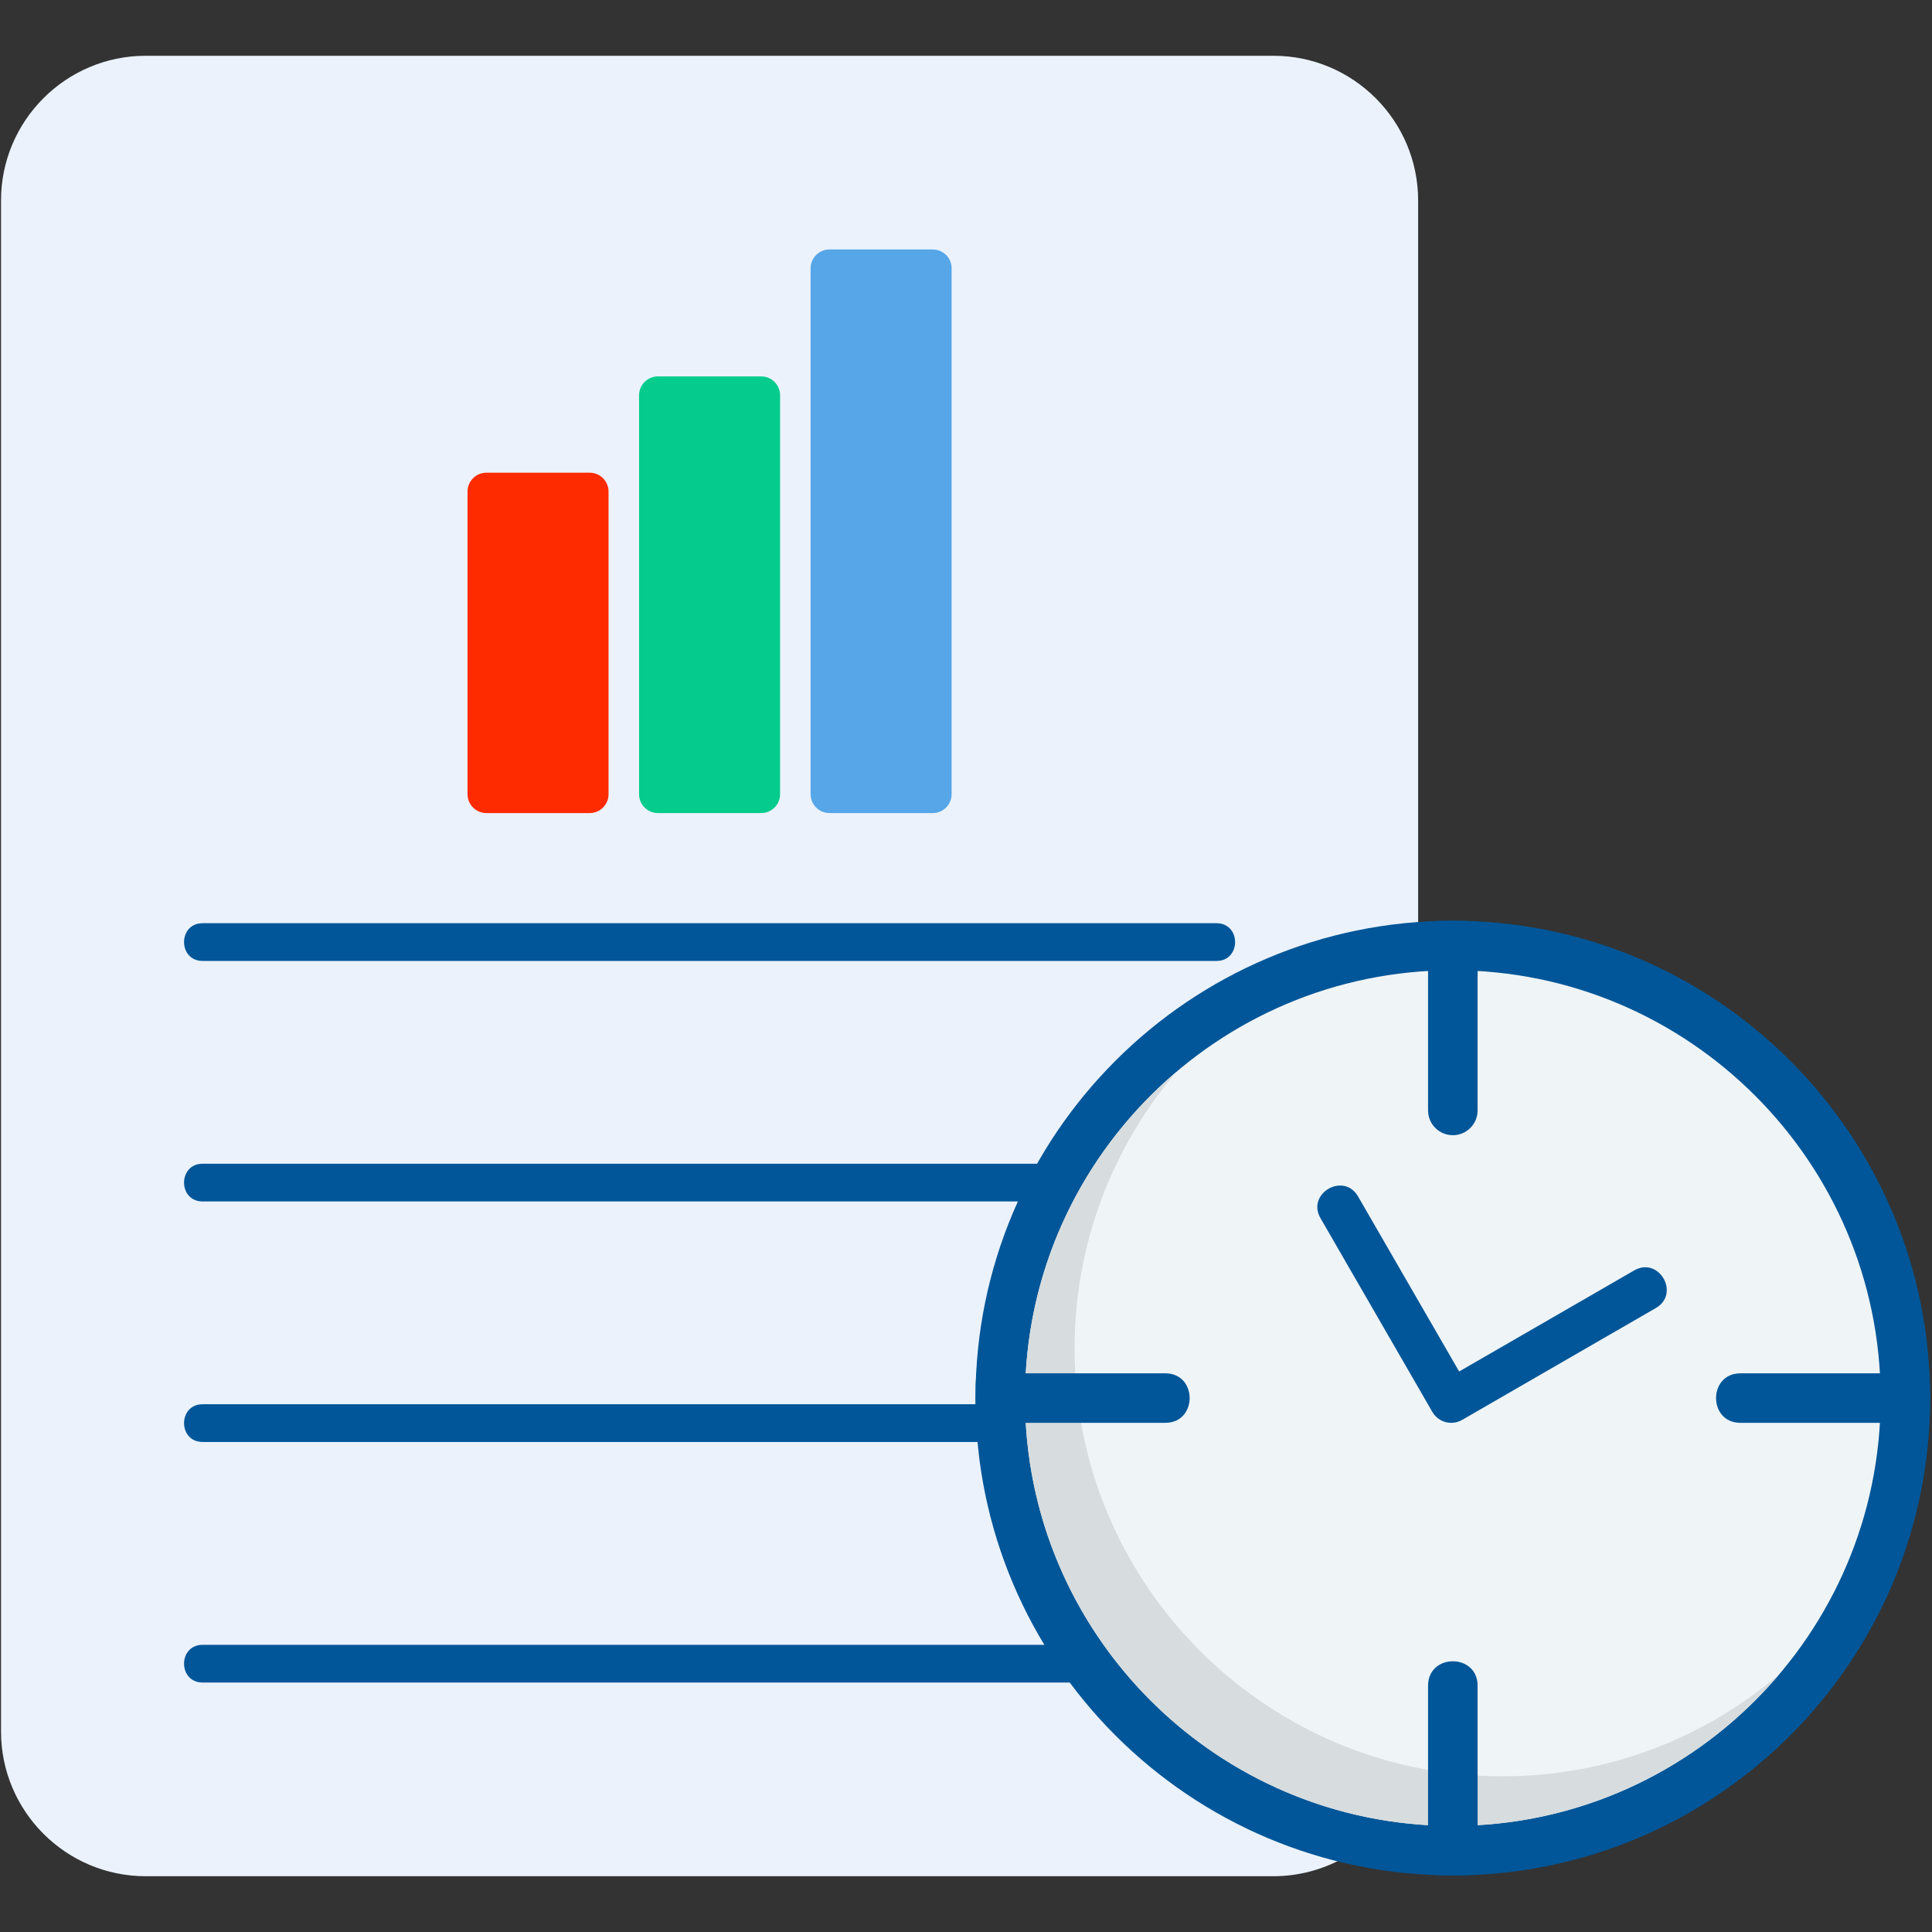 <svg clip-rule="evenodd" fill-rule="evenodd" height="512" image-rendering="optimizeQuality" shape-rendering="geometricPrecision" text-rendering="geometricPrecision" viewBox="0 0 512 512" width="512" xmlns="http://www.w3.org/2000/svg" xmlns:xodm="http://www.corel.com/coreldraw/odm/2003"><rect x="0" y="0" width="512" height="512" fill="#333333" stroke="none"/><g id="Layer_x0020_1"><path d="m337.47 497.22h-298.85c-21.15 0-38.35-17.21-38.35-38.36v-405.73c0-21.15 17.2-38.35 38.35-38.35h298.85c21.15 0 38.35 17.2 38.35 38.35v196.47c0 3.81-3.34 5.41-6.16 4.82l-25.43 46.78-3.11 72.07 12.39 109.77c4.51-.05 7.31 6.72 2.39 9.44-5.63 3.1-12 4.74-18.43 4.74z" fill="#ebf2fc"/><g fill="#005698"><path d="m322.38 254.66h-268.67c-6.58 0-6.58-10 0-10h268.67c6.58 0 6.58 10 0 10z"/><path d="m277.49 318.4h-223.78c-6.58 0-6.58-10 0-10h223.78c6.59 0 6.59 10 0 10z"/><path d="m263.47 382.14h-209.76c-6.58 0-6.58-10 0-10h209.76c6.59 0 6.59 10 0 10z"/><path d="m285.7 445.89h-231.99c-6.58 0-6.58-10 0-10h231.99c6.58 0 6.58 10 0 10z"/></g><path d="m156.27 215.47h-27.37c-2.76 0-5-2.24-5-5v-80.2c0-2.76 2.24-5 5-5h27.37c2.76 0 5 2.24 5 5v80.2c0 2.76-2.24 5-5 5z" fill="#fe2a00"/><path d="m201.73 215.47h-27.37c-2.76 0-5-2.24-5-5v-105.72c0-2.76 2.24-5 5-5h27.37c2.76 0 5 2.24 5 5v105.72c0 2.76-2.24 5-5 5z" fill="#05cc8c"/><path d="m247.19 215.47h-27.37c-2.76 0-5-2.24-5-5v-139.36c0-2.76 2.24-5 5-5h27.37c2.76 0 5 2.24 5 5v139.36c0 2.76-2.24 5-5 5z" fill="#56a6e8"/><g id="_2708270063776"><path d="m385.02 497.01c-69.76 0-126.5-56.75-126.5-126.5 0-69.76 56.74-126.5 126.5-126.5 69.75 0 126.49 56.74 126.49 126.5 0 69.75-56.74 126.5-126.49 126.5z" fill="#005698"/><path d="m385.02 483.88c62.5 0 113.37-50.87 113.37-113.37 0-62.51-50.87-113.38-113.37-113.38-62.51 0-113.38 50.87-113.38 113.38 0 62.5 50.87 113.37 113.38 113.37z" fill="#eff4f7"/><path d="m378.45 469.04c-46.76-8.23-83.74-45.21-91.97-91.97-.75-4.3-1.26-8.68-1.52-13.13-.12-2.17-.19-4.36-.19-6.56 0-27.92 10.15-53.52 26.95-73.3-22.94 19.49-38.06 47.93-39.89 79.86-.12 2.18-.19 4.36-.19 6.57 0 2.2.07 4.39.19 6.56 3.29 57.29 49.33 103.33 106.62 106.62 2.17.13 4.36.19 6.57.19 2.2 0 4.39-.06 6.56-.19 31.93-1.83 60.37-16.95 79.86-39.89-19.78 16.8-45.38 26.95-73.3 26.95-2.2 0-4.39-.06-6.56-.19-4.45-.25-8.83-.77-13.13-1.52z" fill="#d7dcde"/><g fill="#005698"><path d="m391.58 244.2c-2.18-.13-4.36-.2-6.56-.2-2.21 0-4.4.07-6.57.2v50.07c0 3.63 2.94 6.57 6.57 6.57 3.62 0 6.56-2.94 6.56-6.57z"/><path d="m511.32 377.07c.12-2.17.19-4.36.19-6.56 0-2.21-.07-4.39-.19-6.57h-50.07c-8.64 0-8.64 13.13 0 13.13z"/><path d="m385.02 497.01c2.2 0 4.39-.07 6.56-.2v-50.07c0-8.65-13.13-8.64-13.13 0v50.07c2.17.13 4.36.2 6.57.2z"/><path d="m258.71 363.94c-.12 2.18-.19 4.36-.19 6.57 0 2.2.07 4.39.19 6.56h50.08c8.64 0 8.64-13.13 0-13.13z"/><path d="m384.59 377.07c-1.99 0-3.92-1.03-4.99-2.88l-29.66-51.37c-3.78-6.55 6.18-12.3 9.96-5.75l26.79 46.39 46.38-26.78c6.56-3.79 12.31 6.17 5.75 9.96l-51.36 29.66c-.91.52-1.9.77-2.87.77z"/></g></g></g></svg>